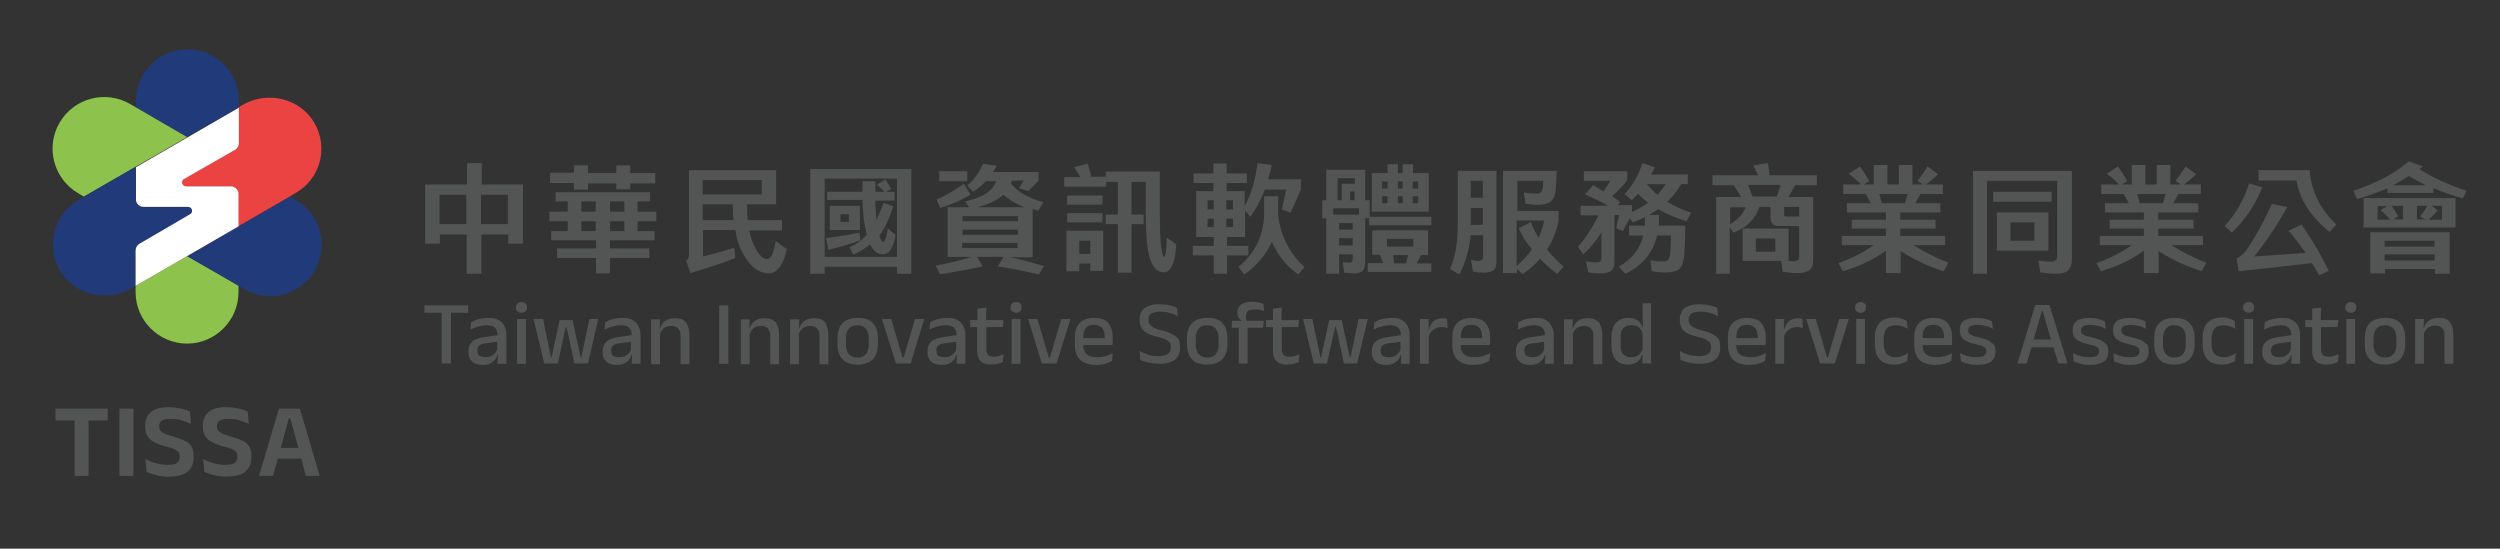 <?xml version="1.0" encoding="utf-8"?>
<!-- Generator: Adobe Illustrator 29.5.0, SVG Export Plug-In . SVG Version: 9.03 Build 0)  -->
<svg version="1.1" id="圖層_1" xmlns="http://www.w3.org/2000/svg" xmlns:xlink="http://www.w3.org/1999/xlink" x="0px" y="0px"
	 viewBox="0 0 680.3 149.3" style="enable-background:new 0 0 680.3 149.3;" xml:space="preserve">
<rect x="0" y="0" width="680.3" height="149.3" fill="#333333" stroke="none"/>
<style type="text/css">
	.製作陰影{fill:none;}
	.圓角_x0020_2_x0020_點{fill:#FFFFFF;stroke:#000000;stroke-miterlimit:10;}
	.即時反射_x0020_X{fill:none;}
	.柔化斜角{fill:url(#SVGID_1_);}
	.黃昏{fill:#FFFFFF;}
	.葉子_GS{fill:#FFDB00;}
	.高捲式髮型_GS{fill-rule:evenodd;clip-rule:evenodd;fill:#52ABDF;}
	.st0{fill:#535554;}
	.st1{fill:#8DC34C;}
	.st2{fill:#203A7A;}
	.st3{fill:#EB4342;}
	.st4{fill:#FFFFFF;}
</style>
<linearGradient id="SVGID_1_" gradientUnits="userSpaceOnUse" x1="-79.252" y1="-229.986" x2="-78.545" y2="-229.279">
	<stop  offset="0" style="stop-color:#E3E3E7"/>
	<stop  offset="0.174" style="stop-color:#DEDEE1"/>
	<stop  offset="0.352" style="stop-color:#D1CFD2"/>
	<stop  offset="0.532" style="stop-color:#BAB9BB"/>
	<stop  offset="0.714" style="stop-color:#9D9D9E"/>
	<stop  offset="0.895" style="stop-color:#7C7E7F"/>
	<stop  offset="1" style="stop-color:#676B6C"/>
</linearGradient>
<g>
	<g>
		<polygon class="st0" points="15.1,114.4 20.3,114.4 20.3,129.5 24.1,129.5 24.1,114.4 29.3,114.4 29.3,111.2 15.1,111.2 		"/>
		<rect x="32.5" y="111.2" class="st0" width="3.8" height="18.3"/>
		<path class="st0" d="M50.4,120c-0.8-0.4-1.9-0.8-3.2-1.2c-1-0.3-1.8-0.5-2.4-0.8c-0.6-0.3-0.9-0.6-1.2-0.9
			c-0.2-0.3-0.3-0.7-0.3-1.1v0c0-0.4,0.1-0.8,0.3-1.1c0.2-0.3,0.5-0.5,1-0.7s1.1-0.2,1.9-0.2c1.1,0,2.1,0.1,3,0.4
			c0.9,0.3,1.7,0.6,2.5,0.9l-0.3-3.3c-0.6-0.3-1.4-0.6-2.4-0.8s-2.1-0.4-3.4-0.4c-2.1,0-3.7,0.4-4.8,1.3s-1.6,2.1-1.6,3.7v0.2
			c0,1,0.2,1.9,0.6,2.6c0.4,0.7,1,1.3,1.9,1.7c0.8,0.5,1.9,0.9,3.2,1.2c0.9,0.2,1.7,0.5,2.2,0.7s0.9,0.5,1.2,0.8
			c0.2,0.3,0.3,0.7,0.3,1.2v0.2c0,0.7-0.3,1.3-0.8,1.6c-0.5,0.4-1.4,0.5-2.6,0.5c-1.2,0-2.2-0.2-3.3-0.5c-1-0.3-1.9-0.7-2.6-1.1
			l0.3,3.5c0.4,0.2,0.9,0.4,1.5,0.6s1.3,0.3,2,0.5c0.7,0.1,1.5,0.2,2.4,0.2c2.3,0,4.1-0.4,5.2-1.3c1.1-0.9,1.7-2.2,1.7-4v-0.3
			c0-1.1-0.2-2-0.6-2.6C51.8,121,51.2,120.4,50.4,120z"/>
		<path class="st0" d="M66.1,120c-0.8-0.4-1.9-0.8-3.2-1.2c-1-0.3-1.8-0.5-2.4-0.8c-0.6-0.3-0.9-0.6-1.2-0.9
			c-0.2-0.3-0.3-0.7-0.3-1.1v0c0-0.4,0.1-0.8,0.3-1.1c0.2-0.3,0.5-0.5,1-0.7s1.1-0.2,1.9-0.2c1.1,0,2.1,0.1,3,0.4
			c0.9,0.3,1.7,0.6,2.5,0.9l-0.3-3.3c-0.6-0.3-1.4-0.6-2.4-0.8s-2.1-0.4-3.4-0.4c-2.1,0-3.7,0.4-4.8,1.3s-1.6,2.1-1.6,3.7v0.2
			c0,1,0.2,1.9,0.6,2.6c0.4,0.7,1,1.3,1.9,1.7c0.8,0.5,1.9,0.9,3.2,1.2c0.9,0.2,1.7,0.5,2.2,0.7s0.9,0.5,1.2,0.8
			c0.2,0.3,0.3,0.7,0.3,1.2v0.2c0,0.7-0.3,1.3-0.8,1.6c-0.5,0.4-1.4,0.5-2.6,0.5c-1.2,0-2.2-0.2-3.3-0.5c-1-0.3-1.9-0.7-2.6-1.1
			l0.3,3.5c0.4,0.2,0.9,0.4,1.5,0.6s1.3,0.3,2,0.5c0.7,0.1,1.5,0.2,2.4,0.2c2.3,0,4.1-0.4,5.2-1.3c1.1-0.9,1.7-2.2,1.7-4v-0.3
			c0-1.1-0.2-2-0.6-2.6C67.6,121,67,120.4,66.1,120z"/>
		<path class="st0" d="M83.2,129.5H87l-5.4-18.3h-5.7l-5.4,18.3h3.8l1.3-4.7H82L83.2,129.5z M76.4,121.9l2.2-8.1H79l2.2,8.1H76.4z"
			/>
	</g>
	<g>
		<polygon class="st0" points="115.5,85.1 120.2,85.1 120.2,98.9 122.7,98.9 122.7,85.1 127.4,85.1 127.4,83.1 115.5,83.1 		"/>
		<path class="st0" d="M136.6,87.8c-0.4-0.4-0.9-0.7-1.5-1c-0.6-0.2-1.4-0.3-2.3-0.3c-0.7,0-1.3,0.1-1.9,0.2
			c-0.6,0.1-1.1,0.3-1.5,0.4c-0.4,0.2-0.8,0.4-1.2,0.6l-0.2,2c0.6-0.3,1.2-0.6,2-0.8s1.5-0.4,2.4-0.4c1.1,0,1.8,0.2,2.3,0.7
			c0.5,0.4,0.7,1.1,0.7,2l-3.4,0.5c-1.5,0.2-2.7,0.6-3.4,1.2c-0.7,0.6-1.1,1.4-1.1,2.6v0.4c0,1.1,0.3,1.9,1,2.5
			c0.6,0.6,1.6,0.9,2.8,0.9c0.9,0,1.6-0.1,2.1-0.4c0.6-0.3,1-0.6,1.3-1c0.3-0.4,0.5-0.9,0.7-1.4h0.1l-0.1,2.5h2.4v-7.7
			c0-0.7-0.1-1.4-0.3-1.9C137.3,88.7,137,88.2,136.6,87.8z M134.8,96c-0.3,0.4-0.7,0.6-1.1,0.9c-0.5,0.2-1,0.3-1.7,0.3
			c-0.7,0-1.2-0.2-1.6-0.4c-0.3-0.3-0.5-0.7-0.5-1.3v-0.2c0-0.6,0.2-1,0.5-1.3c0.4-0.3,1-0.5,1.8-0.6l3.1-0.4v2
			C135.2,95.3,135,95.7,134.8,96z"/>
		<path class="st0" d="M141.9,82.2c-0.5,0-0.8,0.1-1.1,0.4c-0.2,0.2-0.4,0.6-0.4,1v0.1c0,0.4,0.1,0.8,0.4,1s0.6,0.4,1.1,0.4
			c0.5,0,0.8-0.1,1.1-0.4s0.4-0.6,0.4-1v-0.1c0-0.4-0.1-0.8-0.4-1C142.7,82.3,142.4,82.2,141.9,82.2z"/>
		<rect x="140.7" y="86.8" class="st0" width="2.4" height="12.2"/>
		<polygon class="st0" points="158.2,97.2 158,97.2 155.8,87.1 152.3,87.1 150.1,97.2 149.9,97.2 147.8,86.8 145.2,86.8 148.1,98.9 
			151.8,98.9 153.6,90.5 154,88.9 154.1,88.9 154.5,90.5 156.3,98.9 160,98.9 162.8,86.8 160.4,86.8 		"/>
		<path class="st0" d="M173.1,87.8c-0.4-0.4-0.9-0.7-1.5-1c-0.6-0.2-1.4-0.3-2.3-0.3c-0.7,0-1.3,0.1-1.9,0.2
			c-0.6,0.1-1.1,0.3-1.5,0.4c-0.4,0.2-0.8,0.4-1.2,0.6l-0.2,2c0.6-0.3,1.2-0.6,2-0.8s1.5-0.4,2.4-0.4c1.1,0,1.8,0.2,2.3,0.7
			c0.5,0.4,0.7,1.1,0.7,2l-3.4,0.5c-1.5,0.2-2.7,0.6-3.4,1.2c-0.7,0.6-1.1,1.4-1.1,2.6v0.4c0,1.1,0.3,1.9,1,2.5
			c0.6,0.6,1.6,0.9,2.8,0.9c0.9,0,1.6-0.1,2.1-0.4c0.6-0.3,1-0.6,1.3-1c0.3-0.4,0.5-0.9,0.7-1.4h0.1l-0.1,2.5h2.4v-7.7
			c0-0.7-0.1-1.4-0.3-1.9C173.7,88.7,173.5,88.2,173.1,87.8z M171.2,96c-0.3,0.4-0.7,0.6-1.1,0.9c-0.5,0.2-1,0.3-1.7,0.3
			c-0.7,0-1.2-0.2-1.6-0.4c-0.3-0.3-0.5-0.7-0.5-1.3v-0.2c0-0.6,0.2-1,0.5-1.3c0.4-0.3,1-0.5,1.8-0.6l3.1-0.4v2
			C171.7,95.3,171.5,95.7,171.2,96z"/>
		<path class="st0" d="M185.9,87.1c-0.6-0.4-1.4-0.5-2.3-0.5c-0.8,0-1.5,0.1-2,0.4c-0.5,0.2-1,0.6-1.3,1c-0.3,0.4-0.6,0.9-0.7,1.4
			h-0.1l0.1-2.5h-2.4v12.2h2.4v-8.2c0.1-0.4,0.3-0.7,0.5-1c0.3-0.4,0.6-0.7,1.1-0.9c0.4-0.2,0.9-0.3,1.5-0.3c0.6,0,1.1,0.1,1.5,0.4
			s0.6,0.6,0.8,1s0.2,0.9,0.2,1.5v7.5h2.4v-7.8c0-1-0.1-1.8-0.4-2.5C186.9,87.9,186.4,87.4,185.9,87.1z"/>
		<rect x="195.7" y="83.1" class="st0" width="2.5" height="15.9"/>
		<path class="st0" d="M210.3,87.1c-0.6-0.4-1.4-0.5-2.3-0.5c-0.8,0-1.5,0.1-2,0.4c-0.5,0.2-1,0.6-1.3,1c-0.3,0.4-0.6,0.9-0.7,1.4
			h-0.1l0.1-2.5h-2.4v12.2h2.4v-8.2c0.1-0.4,0.3-0.7,0.5-1c0.3-0.4,0.6-0.7,1.1-0.9c0.4-0.2,0.9-0.3,1.5-0.3c0.6,0,1.1,0.1,1.5,0.4
			s0.6,0.6,0.8,1s0.2,0.9,0.2,1.5v7.5h2.4v-7.8c0-1-0.1-1.8-0.4-2.5C211.4,87.9,210.9,87.4,210.3,87.1z"/>
		<path class="st0" d="M223.8,87.1c-0.6-0.4-1.4-0.5-2.3-0.5c-0.8,0-1.5,0.1-2,0.4c-0.5,0.2-1,0.6-1.3,1c-0.3,0.4-0.6,0.9-0.7,1.4
			h-0.1l0.1-2.5H215v12.2h2.4v-8.2c0.1-0.4,0.3-0.7,0.5-1c0.3-0.4,0.6-0.7,1.1-0.9c0.4-0.2,0.9-0.3,1.5-0.3c0.6,0,1.1,0.1,1.5,0.4
			s0.6,0.6,0.8,1s0.2,0.9,0.2,1.5v7.5h2.4v-7.8c0-1-0.1-1.8-0.4-2.5C224.8,87.9,224.4,87.4,223.8,87.1z"/>
		<path class="st0" d="M233.4,86.5c-1.8,0-3.2,0.5-4.1,1.4s-1.4,2.3-1.4,4.1v1.7c0,1.8,0.5,3.2,1.4,4.1c0.9,1,2.3,1.4,4.1,1.4
			s3.1-0.5,4.1-1.4c0.9-1,1.4-2.3,1.4-4.1V92c0-1.8-0.5-3.2-1.4-4.1C236.6,86.9,235.2,86.5,233.4,86.5z M236.4,93.9
			c0,1.1-0.3,1.9-0.8,2.5c-0.5,0.6-1.3,0.9-2.3,0.9c-1,0-1.7-0.3-2.3-0.9c-0.5-0.6-0.8-1.4-0.8-2.5v-2c0-1.1,0.3-1.9,0.8-2.5
			c0.5-0.6,1.3-0.9,2.3-0.9c1,0,1.7,0.3,2.3,0.9c0.5,0.6,0.8,1.4,0.8,2.5V93.9z"/>
		<polygon class="st0" points="245.9,97.3 245.6,97.3 242.5,86.8 240,86.8 243.8,98.9 247.8,98.9 251.5,86.8 249,86.8 		"/>
		<path class="st0" d="M261.5,87.8c-0.4-0.4-0.9-0.7-1.5-1c-0.6-0.2-1.4-0.3-2.3-0.3c-0.7,0-1.3,0.1-1.9,0.2
			c-0.6,0.1-1.1,0.3-1.5,0.4c-0.4,0.2-0.8,0.4-1.2,0.6l-0.2,2c0.6-0.3,1.2-0.6,2-0.8s1.5-0.4,2.4-0.4c1.1,0,1.8,0.2,2.3,0.7
			c0.5,0.4,0.7,1.1,0.7,2l-3.4,0.5c-1.5,0.2-2.7,0.6-3.4,1.2c-0.7,0.6-1.1,1.4-1.1,2.6v0.4c0,1.1,0.3,1.9,1,2.5
			c0.6,0.6,1.6,0.9,2.8,0.9c0.9,0,1.6-0.1,2.1-0.4c0.6-0.3,1-0.6,1.3-1c0.3-0.4,0.5-0.9,0.7-1.4h0.1l-0.1,2.5h2.4v-7.7
			c0-0.7-0.1-1.4-0.3-1.9C262.2,88.7,261.9,88.2,261.5,87.8z M259.7,96c-0.3,0.4-0.7,0.6-1.1,0.9c-0.5,0.2-1,0.3-1.7,0.3
			c-0.7,0-1.2-0.2-1.6-0.4c-0.3-0.3-0.5-0.7-0.5-1.3v-0.2c0-0.6,0.2-1,0.5-1.3c0.4-0.3,1-0.5,1.8-0.6l3.1-0.4v2
			C260.1,95.3,260,95.7,259.7,96z"/>
		<path class="st0" d="M270.6,97.1c-0.8,0-1.4-0.2-1.7-0.5c-0.3-0.3-0.5-0.9-0.5-1.6v-6h4.5l0.2-1.9h-4.8l0.1-3.4l-2.4,0.3l0,3.1
			H264v1.9h1.9v6.3c0,0.9,0.1,1.6,0.4,2.2c0.3,0.6,0.7,1,1.3,1.3s1.4,0.4,2.3,0.4c0.6,0,1.1-0.1,1.6-0.2s1-0.3,1.4-0.5l0.2-2.1
			c-0.4,0.2-0.8,0.3-1.2,0.4S271.1,97.1,270.6,97.1z"/>
		<rect x="275.3" y="86.8" class="st0" width="2.4" height="12.2"/>
		<path class="st0" d="M276.5,82.2c-0.5,0-0.8,0.1-1.1,0.4c-0.2,0.2-0.4,0.6-0.4,1v0.1c0,0.4,0.1,0.8,0.4,1s0.6,0.4,1.1,0.4
			c0.5,0,0.8-0.1,1.1-0.4s0.4-0.6,0.4-1v-0.1c0-0.4-0.1-0.8-0.4-1C277.4,82.3,277,82.2,276.5,82.2z"/>
		<polygon class="st0" points="285.7,97.3 285.4,97.3 282.3,86.8 279.8,86.8 283.5,98.9 287.5,98.9 291.3,86.8 288.8,86.8 		"/>
		<path class="st0" d="M300.6,87.1c-0.8-0.4-1.8-0.6-2.9-0.6c-1.7,0-3,0.5-3.9,1.4s-1.3,2.3-1.3,4v2c0,1.7,0.5,3.1,1.4,4
			c1,0.9,2.4,1.4,4.4,1.4c0.9,0,1.7-0.1,2.4-0.3c0.7-0.2,1.4-0.5,1.9-0.8l0.2-2.1c-0.6,0.3-1.2,0.6-1.9,0.8
			c-0.7,0.2-1.4,0.3-2.2,0.3c-0.7,0-1.3-0.1-1.8-0.2c-0.5-0.1-0.9-0.4-1.2-0.6s-0.5-0.6-0.7-1s-0.2-0.8-0.2-1.2v-0.3h5.7h1.7h0.5
			c0-0.3,0.1-0.5,0.1-0.8c0-0.3,0-0.6,0-0.9v-0.5c0-1.1-0.2-2-0.6-2.8S301.4,87.5,300.6,87.1z M294.8,92v-0.4c0-1,0.2-1.8,0.7-2.4
			c0.5-0.6,1.2-0.8,2.2-0.8c0.7,0,1.2,0.1,1.6,0.4c0.4,0.2,0.8,0.6,1,1.1s0.3,1,0.3,1.7c0,0.1,0,0.3,0,0.4H294.8z"/>
		<path class="st0" d="M318.9,90.9c-0.7-0.4-1.6-0.7-2.8-1c-1-0.2-1.7-0.5-2.2-0.8c-0.5-0.3-0.9-0.5-1.1-0.9
			c-0.2-0.3-0.3-0.7-0.3-1.2V87c0-0.4,0.1-0.8,0.3-1.2c0.2-0.3,0.5-0.6,1-0.7c0.5-0.2,1.1-0.3,1.9-0.3c1,0,1.9,0.1,2.7,0.4
			c0.8,0.2,1.5,0.5,2.1,0.9l-0.2-2.3c-0.5-0.3-1.2-0.5-2-0.7c-0.8-0.2-1.8-0.3-2.9-0.3c-1.8,0-3.1,0.4-4,1.1
			c-0.9,0.7-1.3,1.8-1.3,3.1V87c0,0.9,0.2,1.6,0.5,2.2c0.3,0.6,0.9,1.1,1.6,1.5s1.7,0.7,2.9,1c0.9,0.2,1.6,0.4,2.1,0.7
			s0.9,0.5,1.1,0.8c0.2,0.3,0.3,0.7,0.3,1.2v0.2c0,0.8-0.3,1.4-0.8,1.7c-0.5,0.4-1.4,0.6-2.6,0.6c-1,0-2-0.1-2.8-0.4
			c-0.9-0.3-1.6-0.6-2.3-1l0.2,2.4c0.3,0.2,0.8,0.3,1.3,0.5c0.5,0.2,1.1,0.3,1.7,0.4c0.6,0.1,1.3,0.2,2.1,0.2c1.9,0,3.3-0.4,4.3-1.1
			c1-0.8,1.4-1.9,1.4-3.3v-0.2c0-0.9-0.2-1.7-0.5-2.3C320.1,91.7,319.6,91.2,318.9,90.9z"/>
		<path class="st0" d="M328.5,86.5c-1.8,0-3.2,0.5-4.1,1.4s-1.4,2.3-1.4,4.1v1.7c0,1.8,0.5,3.2,1.4,4.1c0.9,1,2.3,1.4,4.1,1.4
			s3.1-0.5,4.1-1.4c0.9-1,1.4-2.3,1.4-4.1V92c0-1.8-0.5-3.2-1.4-4.1C331.7,86.9,330.3,86.5,328.5,86.5z M331.6,93.9
			c0,1.1-0.3,1.9-0.8,2.5c-0.5,0.6-1.3,0.9-2.3,0.9c-1,0-1.7-0.3-2.3-0.9c-0.5-0.6-0.8-1.4-0.8-2.5v-2c0-1.1,0.3-1.9,0.8-2.5
			c0.5-0.6,1.3-0.9,2.3-0.9c1,0,1.7,0.3,2.3,0.9c0.5,0.6,0.8,1.4,0.8,2.5V93.9z"/>
		<path class="st0" d="M339.3,85c0.2-0.3,0.4-0.5,0.8-0.6c0.4-0.1,0.8-0.2,1.4-0.2c0.5,0,0.9,0,1.3,0.1c0.4,0.1,0.8,0.2,1.2,0.3
			l-0.2-1.9c-0.4-0.2-0.9-0.3-1.4-0.4s-1.1-0.2-1.7-0.2c-1.4,0-2.4,0.3-3,0.8c-0.6,0.5-1,1.2-1,2.1v0.1c0,0.5,0.1,0.9,0.3,1.3
			c0.2,0.4,0.5,0.6,0.8,0.8v0.1l-2.6,0v1.9h1.9v9.7h2.4v-9.7h4.2l0.2-1.9h-4.6c-0.1-0.2-0.1-0.3-0.2-0.5c-0.1-0.2-0.1-0.5-0.1-0.8
			V86C339.1,85.6,339.2,85.3,339.3,85z"/>
		<path class="st0" d="M351,97.1c-0.8,0-1.4-0.2-1.7-0.5c-0.3-0.3-0.5-0.9-0.5-1.6v-6h4.5l0.2-1.9h-4.8l0.1-3.4l-2.4,0.3l0,3.1h-1.9
			v1.9h1.9v6.3c0,0.9,0.1,1.6,0.4,2.2c0.3,0.6,0.7,1,1.3,1.3s1.4,0.4,2.3,0.4c0.6,0,1.1-0.1,1.6-0.2s1-0.3,1.4-0.5l0.2-2.1
			c-0.4,0.2-0.8,0.3-1.2,0.4S351.5,97.1,351,97.1z"/>
		<polygon class="st0" points="367.5,97.2 367.3,97.2 365.1,87.1 361.7,87.1 359.5,97.2 359.3,97.2 357.1,86.8 354.6,86.8 
			357.5,98.9 361.1,98.9 363,90.5 363.3,88.9 363.5,88.9 363.9,90.5 365.7,98.9 369.3,98.9 372.2,86.8 369.7,86.8 		"/>
		<path class="st0" d="M382.4,87.8c-0.4-0.4-0.9-0.7-1.5-1c-0.6-0.2-1.4-0.3-2.3-0.3c-0.7,0-1.3,0.1-1.9,0.2
			c-0.6,0.1-1.1,0.3-1.5,0.4c-0.4,0.2-0.8,0.4-1.2,0.6l-0.2,2c0.6-0.3,1.2-0.6,2-0.8s1.5-0.4,2.4-0.4c1.1,0,1.8,0.2,2.3,0.7
			c0.5,0.4,0.7,1.1,0.7,2l-3.4,0.5c-1.5,0.2-2.7,0.6-3.4,1.2c-0.7,0.6-1.1,1.4-1.1,2.6v0.4c0,1.1,0.3,1.9,1,2.5
			c0.6,0.6,1.6,0.9,2.8,0.9c0.9,0,1.6-0.1,2.1-0.4c0.6-0.3,1-0.6,1.3-1c0.3-0.4,0.5-0.9,0.7-1.4h0.1l-0.1,2.5h2.4v-7.7
			c0-0.7-0.1-1.4-0.3-1.9C383.1,88.7,382.8,88.2,382.4,87.8z M380.6,96c-0.3,0.4-0.7,0.6-1.1,0.9c-0.5,0.2-1,0.3-1.7,0.3
			c-0.7,0-1.2-0.2-1.6-0.4c-0.3-0.3-0.5-0.7-0.5-1.3v-0.2c0-0.6,0.2-1,0.5-1.3c0.4-0.3,1-0.5,1.8-0.6l3.1-0.4v2
			C381,95.3,380.9,95.7,380.6,96z"/>
		<path class="st0" d="M393.3,86.7c-0.2,0-0.4-0.1-0.7-0.1c-1,0-1.9,0.3-2.5,0.8c-0.6,0.6-1,1.3-1.3,2.3h-0.1l0.1-2.9h-2.4v12.2h2.4
			v-7.6c0.3-0.7,0.7-1.3,1.3-1.7c0.6-0.5,1.4-0.7,2.3-0.7c0.3,0,0.6,0,0.8,0.1c0.2,0,0.5,0.1,0.7,0.2l-0.1-2.4
			C393.7,86.7,393.5,86.7,393.3,86.7z"/>
		<path class="st0" d="M403.3,87.1c-0.8-0.4-1.8-0.6-2.9-0.6c-1.7,0-3,0.5-3.9,1.4s-1.3,2.3-1.3,4v2c0,1.7,0.5,3.1,1.4,4
			c1,0.9,2.4,1.4,4.4,1.4c0.9,0,1.7-0.1,2.4-0.3c0.7-0.2,1.4-0.5,1.9-0.8l0.2-2.1c-0.6,0.3-1.2,0.6-1.9,0.8
			c-0.7,0.2-1.4,0.3-2.2,0.3c-0.7,0-1.3-0.1-1.8-0.2c-0.5-0.1-0.9-0.4-1.2-0.6s-0.5-0.6-0.7-1s-0.2-0.8-0.2-1.2v-0.3h5.7h1.7h0.5
			c0-0.3,0.1-0.5,0.1-0.8c0-0.3,0-0.6,0-0.9v-0.5c0-1.1-0.2-2-0.6-2.8S404,87.5,403.3,87.1z M397.5,92v-0.4c0-1,0.2-1.8,0.7-2.4
			c0.5-0.6,1.2-0.8,2.2-0.8c0.7,0,1.2,0.1,1.6,0.4c0.4,0.2,0.8,0.6,1,1.1s0.3,1,0.3,1.7c0,0.1,0,0.3,0,0.4H397.5z"/>
		<path class="st0" d="M421.6,87.8c-0.4-0.4-0.9-0.7-1.5-1c-0.6-0.2-1.4-0.3-2.3-0.3c-0.7,0-1.3,0.1-1.9,0.2
			c-0.6,0.1-1.1,0.3-1.5,0.4c-0.4,0.2-0.8,0.4-1.2,0.6l-0.2,2c0.6-0.3,1.2-0.6,2-0.8s1.5-0.4,2.4-0.4c1.1,0,1.8,0.2,2.3,0.7
			c0.5,0.4,0.7,1.1,0.7,2l-3.4,0.5c-1.5,0.2-2.7,0.6-3.4,1.2c-0.7,0.6-1.1,1.4-1.1,2.6v0.4c0,1.1,0.3,1.9,1,2.5
			c0.6,0.6,1.6,0.9,2.8,0.9c0.9,0,1.6-0.1,2.1-0.4c0.6-0.3,1-0.6,1.3-1c0.3-0.4,0.5-0.9,0.7-1.4h0.1l-0.1,2.5h2.4v-7.7
			c0-0.7-0.1-1.4-0.3-1.9C422.2,88.7,421.9,88.2,421.6,87.8z M419.7,96c-0.3,0.4-0.7,0.6-1.1,0.9c-0.5,0.2-1,0.3-1.7,0.3
			c-0.7,0-1.2-0.2-1.6-0.4c-0.3-0.3-0.5-0.7-0.5-1.3v-0.2c0-0.6,0.2-1,0.5-1.3c0.4-0.3,1-0.5,1.8-0.6l3.1-0.4v2
			C420.1,95.3,420,95.7,419.7,96z"/>
		<path class="st0" d="M434.3,87.1c-0.6-0.4-1.4-0.5-2.3-0.5c-0.8,0-1.5,0.1-2,0.4c-0.5,0.2-1,0.6-1.3,1c-0.3,0.4-0.6,0.9-0.7,1.4
			h-0.1l0.1-2.5h-2.4v12.2h2.4v-8.2c0.1-0.4,0.3-0.7,0.5-1c0.3-0.4,0.6-0.7,1.1-0.9c0.4-0.2,0.9-0.3,1.5-0.3c0.6,0,1.1,0.1,1.5,0.4
			s0.6,0.6,0.8,1s0.2,0.9,0.2,1.5v7.5h2.4v-7.8c0-1-0.1-1.8-0.4-2.5C435.4,87.9,434.9,87.4,434.3,87.1z"/>
		<path class="st0" d="M447,86.4l0.1,2.9h-0.1c-0.1-0.6-0.4-1.1-0.7-1.5c-0.3-0.4-0.8-0.7-1.3-1c-0.5-0.2-1.1-0.3-1.9-0.3
			c-1.5,0-2.6,0.5-3.4,1.4c-0.8,0.9-1.2,2.3-1.2,4v1.9c0,1.8,0.4,3.1,1.1,4c0.8,0.9,1.9,1.4,3.3,1.4c0.8,0,1.5-0.1,2-0.4
			c0.5-0.2,1-0.6,1.3-1c0.3-0.4,0.5-0.9,0.7-1.4h0.1l-0.1,2.5h2.4V82.5H447V86.4z M446.5,96c-0.3,0.4-0.7,0.7-1.1,0.9
			c-0.4,0.2-0.9,0.3-1.5,0.3c-0.9,0-1.7-0.3-2.2-0.8S441,95.1,441,94v-2.3c0-1.1,0.2-1.9,0.7-2.4c0.5-0.5,1.2-0.8,2.2-0.8
			c0.6,0,1.2,0.1,1.6,0.3c0.5,0.2,0.8,0.6,1.1,1s0.4,1,0.4,1.7v3.3C446.9,95.3,446.7,95.6,446.5,96z"/>
		<path class="st0" d="M465.9,90.9c-0.7-0.4-1.6-0.7-2.8-1c-1-0.2-1.7-0.5-2.2-0.8c-0.5-0.3-0.9-0.5-1.1-0.9
			c-0.2-0.3-0.3-0.7-0.3-1.2V87c0-0.4,0.1-0.8,0.3-1.2c0.2-0.3,0.5-0.6,1-0.7c0.5-0.2,1.1-0.3,1.9-0.3c1,0,1.9,0.1,2.7,0.4
			c0.8,0.2,1.5,0.5,2.1,0.9l-0.2-2.3c-0.5-0.3-1.2-0.5-2-0.7c-0.8-0.2-1.8-0.3-2.9-0.3c-1.8,0-3.1,0.4-4,1.1
			c-0.9,0.7-1.3,1.8-1.3,3.1V87c0,0.9,0.2,1.6,0.5,2.2c0.3,0.6,0.9,1.1,1.6,1.5s1.7,0.7,2.9,1c0.9,0.2,1.6,0.4,2.1,0.7
			s0.9,0.5,1.1,0.8c0.2,0.3,0.3,0.7,0.3,1.2v0.2c0,0.8-0.3,1.4-0.8,1.7c-0.5,0.4-1.4,0.6-2.6,0.6c-1,0-2-0.1-2.8-0.4
			c-0.9-0.3-1.6-0.6-2.3-1l0.2,2.4c0.3,0.2,0.8,0.3,1.3,0.5c0.5,0.2,1.1,0.3,1.7,0.4c0.6,0.1,1.3,0.2,2.1,0.2c1.9,0,3.3-0.4,4.3-1.1
			c1-0.8,1.4-1.9,1.4-3.3v-0.2c0-0.9-0.2-1.7-0.5-2.3C467.1,91.7,466.6,91.2,465.9,90.9z"/>
		<path class="st0" d="M478.3,87.1c-0.8-0.4-1.8-0.6-2.9-0.6c-1.7,0-3,0.5-3.9,1.4s-1.3,2.3-1.3,4v2c0,1.7,0.5,3.1,1.4,4
			c1,0.9,2.4,1.4,4.4,1.4c0.9,0,1.7-0.1,2.4-0.3c0.7-0.2,1.4-0.5,1.9-0.8l0.2-2.1c-0.6,0.3-1.2,0.6-1.9,0.8
			c-0.7,0.2-1.4,0.3-2.2,0.3c-0.7,0-1.3-0.1-1.8-0.2c-0.5-0.1-0.9-0.4-1.2-0.6s-0.5-0.6-0.7-1s-0.2-0.8-0.2-1.2v-0.3h5.7h1.7h0.5
			c0-0.3,0.1-0.5,0.1-0.8c0-0.3,0-0.6,0-0.9v-0.5c0-1.1-0.2-2-0.6-2.8S479.1,87.5,478.3,87.1z M472.5,92v-0.4c0-1,0.2-1.8,0.7-2.4
			c0.5-0.6,1.2-0.8,2.2-0.8c0.7,0,1.2,0.1,1.6,0.4c0.4,0.2,0.8,0.6,1,1.1s0.3,1,0.3,1.7c0,0.1,0,0.3,0,0.4H472.5z"/>
		<path class="st0" d="M490,86.7c-0.2,0-0.4-0.1-0.7-0.1c-1,0-1.9,0.3-2.5,0.8c-0.6,0.6-1,1.3-1.3,2.3h-0.1l0.1-2.9h-2.4v12.2h2.4
			v-7.6c0.3-0.7,0.7-1.3,1.3-1.7c0.6-0.5,1.4-0.7,2.3-0.7c0.3,0,0.6,0,0.8,0.1c0.2,0,0.5,0.1,0.7,0.2l-0.1-2.4
			C490.4,86.7,490.2,86.7,490,86.7z"/>
		<polygon class="st0" points="497.4,97.3 497.2,97.3 494.1,86.8 491.5,86.8 495.3,98.9 499.3,98.9 503.1,86.8 500.5,86.8 		"/>
		<path class="st0" d="M506.3,82.2c-0.5,0-0.8,0.1-1.1,0.4c-0.2,0.2-0.4,0.6-0.4,1v0.1c0,0.4,0.1,0.8,0.4,1s0.6,0.4,1.1,0.4
			c0.5,0,0.8-0.1,1.1-0.4s0.4-0.6,0.4-1v-0.1c0-0.4-0.1-0.8-0.4-1C507.1,82.3,506.8,82.2,506.3,82.2z"/>
		<rect x="505.1" y="86.8" class="st0" width="2.4" height="12.2"/>
		<path class="st0" d="M515.9,97.2c-1.1,0-1.9-0.3-2.5-0.9c-0.5-0.6-0.8-1.5-0.8-2.6V92c0-1.1,0.3-2,0.8-2.6
			c0.5-0.6,1.4-0.9,2.5-0.9c0.7,0,1.3,0.1,1.8,0.3c0.5,0.2,1,0.4,1.4,0.7l-0.2-2.1c-0.2-0.2-0.5-0.3-0.9-0.5
			c-0.3-0.1-0.7-0.3-1.1-0.4c-0.4-0.1-0.9-0.1-1.4-0.1c-1.8,0-3.1,0.5-4,1.4c-0.9,1-1.3,2.3-1.3,4.1v1.8c0,1.7,0.4,3.1,1.3,4.1
			c0.9,1,2.2,1.4,4,1.4c0.8,0,1.4-0.1,2-0.3c0.6-0.2,1.1-0.4,1.5-0.7l0.2-2.1c-0.4,0.3-0.9,0.5-1.5,0.7
			C517.2,97.1,516.6,97.2,515.9,97.2z"/>
		<path class="st0" d="M529,87.1c-0.8-0.4-1.8-0.6-2.9-0.6c-1.7,0-3,0.5-3.9,1.4s-1.3,2.3-1.3,4v2c0,1.7,0.5,3.1,1.4,4
			c1,0.9,2.4,1.4,4.4,1.4c0.9,0,1.7-0.1,2.4-0.3c0.7-0.2,1.4-0.5,1.9-0.8l0.2-2.1c-0.6,0.3-1.2,0.6-1.9,0.8
			c-0.7,0.2-1.4,0.3-2.2,0.3c-0.7,0-1.3-0.1-1.8-0.2c-0.5-0.1-0.9-0.4-1.2-0.6s-0.5-0.6-0.7-1s-0.2-0.8-0.2-1.2v-0.3h5.7h1.7h0.5
			c0-0.3,0.1-0.5,0.1-0.8c0-0.3,0-0.6,0-0.9v-0.5c0-1.1-0.2-2-0.6-2.8S529.8,87.5,529,87.1z M523.2,92v-0.4c0-1,0.2-1.8,0.7-2.4
			c0.5-0.6,1.2-0.8,2.2-0.8c0.7,0,1.2,0.1,1.6,0.4c0.4,0.2,0.8,0.6,1,1.1s0.3,1,0.3,1.7c0,0.1,0,0.3,0,0.4H523.2z"/>
		<path class="st0" d="M541,92.6c-0.6-0.3-1.4-0.5-2.5-0.8c-0.8-0.2-1.4-0.3-1.8-0.5c-0.4-0.2-0.7-0.4-0.9-0.6
			c-0.2-0.2-0.2-0.5-0.2-0.8v-0.1c0-0.3,0.1-0.5,0.2-0.7c0.2-0.2,0.4-0.4,0.8-0.5c0.4-0.1,0.8-0.2,1.4-0.2c0.9,0,1.6,0.1,2.4,0.3
			s1.3,0.5,1.9,0.8l-0.2-2c-0.5-0.3-1.1-0.5-1.8-0.7s-1.6-0.3-2.5-0.3c-1.5,0-2.7,0.3-3.4,0.8s-1.1,1.4-1.1,2.5v0.1
			c0,0.6,0.1,1.2,0.4,1.7s0.7,0.8,1.3,1.2c0.6,0.3,1.4,0.6,2.4,0.8c0.8,0.2,1.4,0.4,1.9,0.5c0.4,0.2,0.8,0.4,0.9,0.6
			c0.2,0.2,0.3,0.5,0.3,0.8v0.1c0,0.5-0.2,0.9-0.6,1.2c-0.4,0.3-1.1,0.4-2,0.4c-0.9,0-1.8-0.1-2.5-0.3c-0.7-0.2-1.4-0.5-2-0.8
			l0.2,2.2c0.5,0.2,1.1,0.5,1.9,0.7c0.7,0.2,1.6,0.3,2.6,0.3c1.6,0,2.8-0.3,3.7-0.9c0.8-0.6,1.2-1.5,1.2-2.7v-0.2
			c0-0.7-0.1-1.3-0.4-1.7C542,93.3,541.6,92.9,541,92.6z"/>
		<path class="st0" d="M553.8,83.1L549,98.9h2.5l1.3-4.4h6l1.3,4.4h2.5l-4.9-15.9H553.8z M553.4,92.4l2.2-7.7h0.3l2.2,7.7H553.4z"/>
		<path class="st0" d="M571.7,92.6c-0.6-0.3-1.4-0.5-2.5-0.8c-0.8-0.2-1.4-0.3-1.8-0.5c-0.4-0.2-0.7-0.4-0.9-0.6
			c-0.2-0.2-0.2-0.5-0.2-0.8v-0.1c0-0.3,0.1-0.5,0.2-0.7c0.2-0.2,0.4-0.4,0.8-0.5c0.4-0.1,0.8-0.2,1.4-0.2c0.9,0,1.6,0.1,2.4,0.3
			s1.3,0.5,1.9,0.8l-0.2-2c-0.5-0.3-1.1-0.5-1.8-0.7s-1.6-0.3-2.5-0.3c-1.5,0-2.7,0.3-3.4,0.8s-1.1,1.4-1.1,2.5v0.1
			c0,0.6,0.1,1.2,0.4,1.7s0.7,0.8,1.3,1.2c0.6,0.3,1.4,0.6,2.4,0.8c0.8,0.2,1.4,0.4,1.9,0.5c0.4,0.2,0.8,0.4,0.9,0.6
			c0.2,0.2,0.3,0.5,0.3,0.8v0.1c0,0.5-0.2,0.9-0.6,1.2c-0.4,0.3-1.1,0.4-2,0.4c-0.9,0-1.8-0.1-2.5-0.3c-0.7-0.2-1.4-0.5-2-0.8
			l0.2,2.2c0.5,0.2,1.1,0.5,1.9,0.7c0.7,0.2,1.6,0.3,2.6,0.3c1.6,0,2.8-0.3,3.7-0.9c0.8-0.6,1.2-1.5,1.2-2.7v-0.2
			c0-0.7-0.1-1.3-0.4-1.7C572.8,93.3,572.3,92.9,571.7,92.6z"/>
		<path class="st0" d="M582.7,92.6c-0.6-0.3-1.4-0.5-2.5-0.8c-0.8-0.2-1.4-0.3-1.8-0.5c-0.4-0.2-0.7-0.4-0.9-0.6
			c-0.2-0.2-0.2-0.5-0.2-0.8v-0.1c0-0.3,0.1-0.5,0.2-0.7c0.2-0.2,0.4-0.4,0.8-0.5c0.4-0.1,0.8-0.2,1.4-0.2c0.9,0,1.6,0.1,2.4,0.3
			s1.3,0.5,1.9,0.8l-0.2-2c-0.5-0.3-1.1-0.5-1.8-0.7s-1.6-0.3-2.5-0.3c-1.5,0-2.7,0.3-3.4,0.8s-1.1,1.4-1.1,2.5v0.1
			c0,0.6,0.1,1.2,0.4,1.7s0.7,0.8,1.3,1.2c0.6,0.3,1.4,0.6,2.4,0.8c0.8,0.2,1.4,0.4,1.9,0.5c0.4,0.2,0.8,0.4,0.9,0.6
			c0.2,0.2,0.3,0.5,0.3,0.8v0.1c0,0.5-0.2,0.9-0.6,1.2c-0.4,0.3-1.1,0.4-2,0.4c-0.9,0-1.8-0.1-2.5-0.3c-0.7-0.2-1.4-0.5-2-0.8
			l0.2,2.2c0.5,0.2,1.1,0.5,1.9,0.7c0.7,0.2,1.6,0.3,2.6,0.3c1.6,0,2.8-0.3,3.7-0.9c0.8-0.6,1.2-1.5,1.2-2.7v-0.2
			c0-0.7-0.1-1.3-0.4-1.7C583.8,93.3,583.3,92.9,582.7,92.6z"/>
		<path class="st0" d="M591.7,86.5c-1.8,0-3.2,0.5-4.1,1.4s-1.4,2.3-1.4,4.1v1.7c0,1.8,0.5,3.2,1.4,4.1c0.9,1,2.3,1.4,4.1,1.4
			s3.1-0.5,4.1-1.4c0.9-1,1.4-2.3,1.4-4.1V92c0-1.8-0.5-3.2-1.4-4.1C594.9,86.9,593.5,86.5,591.7,86.5z M594.8,93.9
			c0,1.1-0.3,1.9-0.8,2.5c-0.5,0.6-1.3,0.9-2.3,0.9c-1,0-1.7-0.3-2.3-0.9c-0.5-0.6-0.8-1.4-0.8-2.5v-2c0-1.1,0.3-1.9,0.8-2.5
			c0.5-0.6,1.3-0.9,2.3-0.9c1,0,1.7,0.3,2.3,0.9c0.5,0.6,0.8,1.4,0.8,2.5V93.9z"/>
		<path class="st0" d="M605.1,97.2c-1.1,0-1.9-0.3-2.5-0.9c-0.5-0.6-0.8-1.5-0.8-2.6V92c0-1.1,0.3-2,0.8-2.6
			c0.5-0.6,1.4-0.9,2.5-0.9c0.7,0,1.3,0.1,1.8,0.3c0.5,0.2,1,0.4,1.4,0.7l-0.2-2.1c-0.2-0.2-0.5-0.3-0.9-0.5
			c-0.3-0.1-0.7-0.3-1.1-0.4c-0.4-0.1-0.9-0.1-1.4-0.1c-1.8,0-3.1,0.5-4,1.4s-1.3,2.3-1.3,4.1v1.8c0,1.7,0.4,3.1,1.3,4.1
			c0.9,1,2.2,1.4,4,1.4c0.8,0,1.4-0.1,2-0.3c0.6-0.2,1.1-0.4,1.5-0.7l0.2-2.1c-0.4,0.3-0.9,0.5-1.5,0.7
			C606.4,97.1,605.8,97.2,605.1,97.2z"/>
		<rect x="610.7" y="86.8" class="st0" width="2.4" height="12.2"/>
		<path class="st0" d="M611.9,82.2c-0.5,0-0.8,0.1-1.1,0.4c-0.2,0.2-0.4,0.6-0.4,1v0.1c0,0.4,0.1,0.8,0.4,1s0.6,0.4,1.1,0.4
			c0.5,0,0.8-0.1,1.1-0.4s0.4-0.6,0.4-1v-0.1c0-0.4-0.1-0.8-0.4-1C612.8,82.3,612.4,82.2,611.9,82.2z"/>
		<path class="st0" d="M624.7,87.8c-0.4-0.4-0.9-0.7-1.5-1c-0.6-0.2-1.4-0.3-2.3-0.3c-0.7,0-1.3,0.1-1.9,0.2
			c-0.6,0.1-1.1,0.3-1.5,0.4c-0.4,0.2-0.8,0.4-1.2,0.6l-0.2,2c0.6-0.3,1.2-0.6,2-0.8s1.5-0.4,2.4-0.4c1.1,0,1.8,0.2,2.3,0.7
			c0.5,0.4,0.7,1.1,0.7,2l-3.4,0.5c-1.5,0.2-2.7,0.6-3.4,1.2c-0.7,0.6-1.1,1.4-1.1,2.6v0.4c0,1.1,0.3,1.9,1,2.5
			c0.6,0.6,1.6,0.9,2.8,0.9c0.9,0,1.6-0.1,2.1-0.4c0.6-0.3,1-0.6,1.3-1c0.3-0.4,0.5-0.9,0.7-1.4h0.1l-0.1,2.5h2.4v-7.7
			c0-0.7-0.1-1.4-0.3-1.9C625.4,88.7,625.1,88.2,624.7,87.8z M622.9,96c-0.3,0.4-0.7,0.6-1.1,0.9c-0.5,0.2-1,0.3-1.7,0.3
			c-0.7,0-1.2-0.2-1.6-0.4c-0.3-0.3-0.5-0.7-0.5-1.3v-0.2c0-0.6,0.2-1,0.5-1.3c0.4-0.3,1-0.5,1.8-0.6l3.1-0.4v2
			C623.3,95.3,623.1,95.7,622.9,96z"/>
		<path class="st0" d="M633.8,97.1c-0.8,0-1.4-0.2-1.7-0.5c-0.3-0.3-0.5-0.9-0.5-1.6v-6h4.5l0.2-1.9h-4.8l0.1-3.4l-2.4,0.3l0,3.1
			h-1.9v1.9h1.9v6.3c0,0.9,0.1,1.6,0.4,2.2c0.3,0.6,0.7,1,1.3,1.3s1.4,0.4,2.3,0.4c0.6,0,1.1-0.1,1.6-0.2s1-0.3,1.4-0.5l0.2-2.1
			c-0.4,0.2-0.8,0.3-1.2,0.4S634.2,97.1,633.8,97.1z"/>
		<path class="st0" d="M639.7,82.2c-0.5,0-0.8,0.1-1.1,0.4c-0.2,0.2-0.4,0.6-0.4,1v0.1c0,0.4,0.1,0.8,0.4,1s0.6,0.4,1.1,0.4
			c0.5,0,0.8-0.1,1.1-0.4s0.4-0.6,0.4-1v-0.1c0-0.4-0.1-0.8-0.4-1C640.5,82.3,640.2,82.2,639.7,82.2z"/>
		<rect x="638.5" y="86.8" class="st0" width="2.4" height="12.2"/>
		<path class="st0" d="M649,86.5c-1.8,0-3.2,0.5-4.1,1.4s-1.4,2.3-1.4,4.1v1.7c0,1.8,0.5,3.2,1.4,4.1c0.9,1,2.3,1.4,4.1,1.4
			s3.1-0.5,4.1-1.4c0.9-1,1.4-2.3,1.4-4.1V92c0-1.8-0.5-3.2-1.4-4.1C652.2,86.9,650.8,86.5,649,86.5z M652.1,93.9
			c0,1.1-0.3,1.9-0.8,2.5c-0.5,0.6-1.3,0.9-2.3,0.9c-1,0-1.7-0.3-2.3-0.9c-0.5-0.6-0.8-1.4-0.8-2.5v-2c0-1.1,0.3-1.9,0.8-2.5
			c0.5-0.6,1.3-0.9,2.3-0.9c1,0,1.7,0.3,2.3,0.9c0.5,0.6,0.8,1.4,0.8,2.5V93.9z"/>
		<path class="st0" d="M667.2,88.6c-0.3-0.7-0.7-1.2-1.3-1.6c-0.6-0.4-1.4-0.5-2.3-0.5c-0.8,0-1.5,0.1-2,0.4c-0.5,0.2-1,0.6-1.3,1
			c-0.3,0.4-0.6,0.9-0.7,1.4h-0.1l0.1-2.5h-2.4v12.2h2.4v-8.2c0.1-0.4,0.3-0.7,0.5-1c0.3-0.4,0.6-0.7,1.1-0.9
			c0.4-0.2,0.9-0.3,1.5-0.3c0.6,0,1.1,0.1,1.5,0.4s0.6,0.6,0.8,1s0.2,0.9,0.2,1.5v7.5h2.4v-7.8C667.6,90.2,667.5,89.3,667.2,88.6z"
			/>
	</g>
	<g>
		<path class="st0" d="M142.3,50.2v16.1h-4v-2.5h-7.3v10.7h-4V63.8h-7.3v2.5h-4V50.2h11.4v-5.8h4v5.8H142.3z M119.6,53v8h7.3v-8
			H119.6z M130.9,53v8h7.3v-8H130.9z"/>
		<path class="st0" d="M151.2,52.3h25.7v2.5h-3.4v2.8h5.1v2.6h-5.1v2.7h4.6v2.5H166v2.2h10.7v2.6H166v4.2h-3.8v-4.2h-10.6v-2.6h10.6
			v-2.2H150v-2.5h4.5v-2.7h-5v-2.6h5v-2.8h-3.3V52.3z M160,51.6h-3.8v-1.8h-6.5v-2.8h6.5V45h3.8v2.1h7.7V45h3.8v2.1h6.8v2.8h-6.8
			v1.6h-3.8v-1.6H160V51.6z M162.1,54.8h-3.9v2.8h3.9V54.8z M162.1,60.2h-3.9v2.7h3.9V60.2z M166,57.6h3.9v-2.8H166V57.6z M166,62.9
			h3.9v-2.7H166V62.9z"/>
		<path class="st0" d="M187.3,46.3h23.9v9.3h-7.9c0,1.5,0,3,0.2,4.3h9.3v2.8h-8.9c0.3,1.5,0.7,2.8,1.2,3.9c1.2,2.6,2.4,3.9,3.7,3.9
			c0.5,0,1-0.4,1.4-1.4c0.4-0.9,0.6-2.1,0.9-3.5l3,2.2c-0.4,2-1.1,3.7-1.9,4.8c-0.9,1.2-1.8,1.8-2.9,1.8c-2.7,0-5-1.7-6.9-5
			c-1.1-1.9-1.9-4.1-2.3-6.8h-8.8v7.2c2.9-0.7,5.7-1.5,8.5-2.4l0.3,2.8c-2.5,1.1-6.6,2.4-12.2,4.1l-1.2-3.4c0.5-0.3,0.7-0.8,0.8-1.5
			V46.3z M207.3,49h-16.1v3.9h16.1V49z M191.2,59.9h8.4c-0.2-1.4-0.2-2.8-0.2-4.3h-8.2V59.9z"/>
		<path class="st0" d="M248,46v28.5h-3.9v-1.9h-19.7v1.9h-3.9V46H248z M224.4,48.6v21.3h19.7V48.6H224.4z M224.8,64.8
			c3.3-0.4,6.3-0.9,9.1-1.5l0.2,2.1c-2.6,1-5.5,1.8-8.7,2.6L224.8,64.8z M225.1,54.6v-2.4h9.6v-2.9h3.5v2.1c0,0.3,0,0.5,0,0.8h2.5
			c-0.6-0.7-1.3-1.3-2.1-1.9l2.3-1.5c0.6,0.9,1.2,1.8,1.6,2.6l-1.3,0.8h2.2v2.4h-5.2c0,2.1,0.2,3.8,0.3,5.4c0.6-1.4,1.3-3,1.9-4.8
			l2.7,0.9c-1.1,3.3-2.3,6-3.8,8l0,0c0.3,1.2,0.7,1.7,1,1.7c0.3,0,0.5-0.3,0.7-0.8c0.2-0.5,0.4-1.4,0.6-2.8l2.1,1.7
			c-0.2,1.5-0.6,2.8-1.2,3.8c-0.5,1-1.3,1.5-2.3,1.5c-1.4,0-2.5-0.9-3.4-2.7c-1.3,1-2.8,2-4.6,2.8l-1-2c1.9-0.9,3.5-2.1,4.7-3.4
			c-0.7-2.5-1.1-5.6-1.2-9.5H225.1z M234,56v6.6h-8.2V56H234z M231,58.3h-2.3v2.1h2.3V58.3z"/>
		<path class="st0" d="M282.6,46.8v2.4l-2.8,2.8l-2.5-0.8l1.3-2.1h-3.2l-0.3,0.8c1.8,2.3,4.7,4,8.8,5.1l-1.3,2.3l-1.6-0.4V70h-6.1
			c2.8,0.6,5.8,1.4,9.2,2.4l-1.4,2.3c-3.8-0.9-7.5-1.7-11.2-2.2l1.6-2.6h-7.2l1.5,2.6c-4.1,0.9-8,1.6-11.6,2.1l-1.2-2.3
			c3.6-0.7,7-1.5,9.9-2.4h-6.6V56.4h5.8l-1-1.6c2.6-0.6,4.6-1.4,6-2.4c1.1-0.8,1.9-1.8,2.4-3.1h-2.8c-1.1,1.1-2.2,2.1-3.5,2.9
			l-1.6-1.7c1.7-1.4,3.1-3.3,4.3-5.9l3.7,0.5c-0.3,0.6-0.6,1.2-1,1.7H282.6z M254.9,54.3c2.2-0.9,4.7-2.4,7.4-4.3l1.8,3
			c-3,1.7-5.8,2.9-8.3,3.6L254.9,54.3z M255.6,46.6h7.6v2.7h-7.6V46.6z M261.9,60.2h15.1v-1.4h-15.1V60.2z M261.9,63.9h15.1v-1.4
			h-15.1V63.9z M276.9,66.1h-15.1v1.4h15.1V66.1z M278.8,56.4c-2.3-0.9-4.3-2.1-5.8-3.4c-0.6,0.5-1.2,1-1.9,1.4
			c-1.6,0.9-3.3,1.5-5,2H278.8z"/>
		<path class="st0" d="M311.8,55.3v-5.8h-3.9v8.9h3.3V61h-3.3v13.2h-3.7V61h-3.3v-2.6h3.3v-8.9H301v1.3h-11.4v-2.6h4.4
			c-0.5-0.9-1.1-1.8-1.7-2.7l3.7-1c0.4,1.3,0.7,2.5,1,3.6h3.9v-1.4h14.7v8.5c0,6.3,0.1,10.4,0.4,12.1c0.2,1.7,0.5,2.6,0.8,2.6
			c0.2,0,0.4-0.5,0.5-1.5c0.1-1,0.2-2.2,0.2-3.7l2.6,1.8c-0.2,2.5-0.5,4.5-1.1,5.7s-1.3,1.9-2.3,1.9c-1.8,0-3-1.3-3.8-3.8
			C312.1,67.9,311.7,62.8,311.8,55.3z M300.2,62.9v10.8h-3.5v-2h-3v2.1h-3.5v-11H300.2z M290.4,53.2h9.6v2.5h-9.6V53.2z M290.4,58
			h9.6v2.5h-9.6V58z M293.7,65.5v3.6h3v-3.6H293.7z"/>
		<path class="st0" d="M338.7,56.1c1.7-3,2.9-6.9,3.5-11.7l3.9,0.5c-0.3,1.3-0.7,2.7-1,3.9h8.9v2.8l-2.8,6.3l-2.4-0.9l1.2-5.4h-5.8
			c-1.2,3-2.5,5.5-4,7.4l-1.4-1.7v7.2h-4.9v2.4h5.8v2.6h-5.8v5h-3.6v-5h-5.7v-2.6h5.7v-2.4h-4.8V52h4.7v-2.2h-5.4v-2.6h5.4v-2.7h3.6
			v2.7h5.5v2.6h-5.5V52h4.9V56.1z M330.3,57v-2.5h-1.7V57H330.3z M330.3,61.8v-2.3h-1.7v2.3H330.3z M333.7,54.5V57h1.8v-2.5H333.7z
			 M333.7,59.5v2.3h1.8v-2.3H333.7z M337,72.6c4.7-3.8,7-8.8,7-14.9v-4.3h3.8v4.3c0,0.3,0,0.5,0,0.8c0,0,0,0.1,0,0.2
			c0.8,5.7,3.2,10.4,7.2,14l-1.7,2c-3.2-2.2-5.5-5.1-7.2-8.9c-1.5,3.4-4,6.4-7.5,8.9L337,72.6z"/>
		<path class="st0" d="M360.9,74.4v-15h-1.1v-4.9h1.1v-8.3h10.6v8.3h1.2v4.5h16.8v2.3h-16.9v-1.9h-1.1v11.8c0,1.2-0.3,2-0.7,2.5
			c-0.5,0.5-1.4,0.7-2.7,0.7c-0.7,0-1.5-0.1-2.3-0.2l-0.4-2.9c0.7,0.1,1.3,0.2,1.9,0.2c0.3,0,0.4-0.1,0.6-0.3
			c0.1-0.2,0.2-0.4,0.2-0.7v-1.3h-3.7v5.3H360.9z M369.8,56.7h-7v1.7h7V56.7z M364,48.5v6h1.1V50h3.6v-1.5H364z M368.1,60.7h-3.7
			v1.8h3.7V60.7z M368.1,64.8h-3.7v2h3.7V64.8z M367.4,52.1v2.4h1.2v-2.4H367.4z M388.6,62.8v6.6h-1.9l-1.2,2.3h4V74h-17.3v-2.4h4.2
			l-0.9-2.3h-2.1v-6.6H388.6z M388.7,57.6h-15.4V47.1h4.3v-2.4h2.8v2.4h1.3v-2.4h2.8v2.4h4.3V57.6z M377.6,51.3v-1.9h-1.5v1.9H377.6
			z M377.6,55.3v-1.9h-1.5v1.9H377.6z M384.6,65h-7.2v2.1h7.2V65z M383.2,69.4h-4.1l0.3,2.3h3.2L383.2,69.4z M381.7,51.3v-1.9h-1.3
			v1.9H381.7z M381.7,55.3v-1.9h-1.3v1.9H381.7z M384.4,49.4v1.9h1.5v-1.9H384.4z M384.4,53.4v1.9h1.5v-1.9H384.4z"/>
		<path class="st0" d="M394.6,73.2c1.4-3.2,2.1-7.3,2.1-12.3V46.5h10.5v24.9c0,1.1-0.3,1.8-0.9,2.2c-0.6,0.4-1.5,0.6-2.7,0.6
			c-0.9,0-1.8-0.1-2.8-0.3l-0.5-3.2c0.7,0.2,1.4,0.3,1.9,0.3c0.5,0,0.9-0.1,1.1-0.3c0.2-0.2,0.3-0.5,0.3-0.9V64h-3.4
			c-0.4,3.9-1.4,7.5-3.1,10.7L394.6,73.2z M400.2,49.2v4.6h3.3v-4.6H400.2z M400.2,56.6v4.6h3.3v-4.6H400.2z M409,74.4V46.5h14.6
			c-0.1,3.1-0.2,5.1-0.4,6.1s-0.6,1.7-1.2,2.2c-0.6,0.5-1.5,0.8-2.7,0.9c-1.2,0.1-2.6,0-4.2-0.3l-0.4-3c1.2,0.2,2.4,0.3,3.5,0.3
			c0.6,0,1.1-0.3,1.3-0.6c0.2-0.4,0.4-0.9,0.4-1.6c0-0.3,0-0.8,0.1-1.3h-7.1v8.2h11.2v2.7c-0.6,2.9-1.6,5.5-3.1,7.8
			c1.3,1.6,2.8,3.2,4.5,4.7l-1.8,1.9c-1.7-1.2-3.2-2.6-4.6-4.1c-1.4,1.6-3,3-4.8,4.2l-1.5-1.5v1.2H409z M413.3,62.1l3.3-1.7
			c0.5,1.5,1.2,2.9,2.1,4.3c0.6-1.5,1.2-3,1.5-4.7h-7.5v12.4c1.6-1.4,3-2.9,4.2-4.6C415.4,66.2,414.2,64.2,413.3,62.1z"/>
		<path class="st0" d="M459.3,47.4v2.7h-1.8c-1.1,1.8-2.3,3.4-3.8,4.8c1.9,1.2,4.1,2.2,6.5,3l-1.3,2.3c-2.9-0.9-5.5-2-7.7-3.3
			c-0.8,0.5-1.6,1.1-2.5,1.6h2.7v1.9c0,0.4,0,0.7,0,1h7.2c0,2.1-0.1,4.4-0.2,6.7c-0.1,2.3-0.4,3.9-1.1,4.7c-0.6,0.8-1.7,1.2-3.2,1.3
			c-1.3,0.1-2.9,0-4.6-0.3l-0.4-3c1.3,0.3,2.6,0.4,3.8,0.3c0.6,0,1.1-0.3,1.3-0.8c0.2-0.5,0.4-1.4,0.4-2.7c0-0.9,0.1-2,0.1-3.5h-3.8
			c-1,4.6-3.9,8.1-8.6,10.4l-1.8-1.9c3.6-2.1,5.8-4.9,6.7-8.5h-3.9v-2.7h4.3c0-0.3,0-0.7,0-1v-1.3c-1.1,0.5-2.1,1-3.3,1.4l-0.8-1.1
			l-1.9,3.5l-1.8-0.8l0.8-3.6h-1.3v12.9c0,1.1-0.3,1.8-0.9,2.3c-0.6,0.5-1.7,0.7-3.1,0.7c-1.1,0-2.1-0.1-3.1-0.3l-0.6-3
			c1,0.2,1.9,0.3,2.7,0.3c0.6,0,1-0.1,1.2-0.3c0.2-0.2,0.3-0.5,0.3-0.9v-7c-1.6,2.5-3.3,4.6-5,6l-1.4-2.1c1.9-2,3.8-4.9,5.6-8.5
			h-4.9v-2.6h7.5c-1.7-1-3.8-2-6.3-3.1l2.2-2.5c1,0.5,1.9,1.1,2.8,1.7c0.7-0.9,1.3-1.9,1.9-2.9H431v-2.6h11.8V49
			c-0.6,1-2,2.4-4.1,4.4c0.7,0.5,1.5,1.1,2.2,1.6l-0.7,0.8h3.9v1.9c1.6-0.8,3.1-1.6,4.4-2.5c-1-0.8-1.9-1.6-2.7-2.5
			c-0.6,0.6-1.2,1.2-1.8,1.8l-1.9-1.7c2.3-2.5,3.9-5.3,4.8-8.4l3.4,1.1c-0.3,0.7-0.6,1.3-1,2H459.3z M448.1,50.1
			c0.9,1,1.8,2,2.9,2.9c0.9-0.9,1.6-1.9,2.3-2.9H448.1z"/>
		<path class="st0" d="M467,74.5V53.6h6.8l-2-3.2H466v-2.7h12.4c-0.4-0.9-0.8-1.8-1.3-2.7l4-0.6c0.2,1.1,0.3,2.2,0.4,3.3h12.9v2.7
			h-5.9l-1.8,3.2h6.7v17c0,1.4-0.3,2.3-1,2.9c-0.7,0.5-1.8,0.8-3.5,0.8c-1.2,0-2.4-0.1-3.8-0.4l-0.4-2.9h-10.5v-8.8h12.5v8.8h-0.2
			c0.4,0,0.8,0.1,1.2,0.1c0.7,0,1.2-0.1,1.5-0.3s0.4-0.5,0.4-0.9v-8.4h-5.6c-1.4,0-2.2-0.7-2.2-2.2v-3h-3c-0.6,1.7-1.5,3.1-2.6,4.2
			c-1.2,1.2-2.7,2.1-4.5,2.8l-1-1.4v12.6H467z M470.8,56.3v4.7c1.2-0.7,2.1-1.5,2.9-2.3c0.5-0.7,1-1.4,1.3-2.3H470.8z M484.6,50.3
			h-8.9l1.2,3.2h6.6L484.6,50.3z M483.1,64.9h-5.3v3.6h5.3V64.9z M489.6,56.3h-4.1v2.1c0,0.4,0.2,0.5,0.5,0.5h3.6V56.3z"/>
		<path class="st0" d="M517.2,64.2h12.1v2.5h-8.6c2.8,1.8,5.9,3.4,9.5,4.8l-1.3,2.3c-4.1-1.3-8-3.1-11.7-5.5v6h-4v-6.1
			c-3.4,2.5-7.3,4.3-11.7,5.6l-1.2-2.2c3.6-1.3,6.8-2.9,9.6-4.9h-8.7v-2.5h12v-2h-9.3v-2.4h9.3v-2h-10.6v-2.5h6.5l-1.4-2.5h-6.1
			v-2.6h4.8c-0.9-1-2.1-2-3.3-2.9l3-2c1,1.3,1.9,2.7,2.5,4l-1.4,0.9h2.7v-5.3h3.7v5.3h3.1v-5.3h3.7v5.3h2.8l-1.4-1
			c0.9-1.1,1.8-2.4,2.7-3.9l2.9,2.1c-1,1-2.1,1.9-3.3,2.8h4.6v2.6h-6.1l-1.4,2.5h6.8v2.5h-10.9v2h9.6v2.4h-9.6V64.2z M519.1,52.8
			h-7.7l0.7,2.5h6.3L519.1,52.8z"/>
		<path class="st0" d="M536.9,74.5v-28h26.9v24.1c0,1.4-0.4,2.4-1,3c-0.7,0.6-1.9,0.9-3.7,0.9c-1.2,0-2.5-0.2-3.9-0.4l-0.5-3.2
			c1.2,0.2,2.2,0.3,3.1,0.3c0.8,0,1.3-0.1,1.6-0.4c0.3-0.2,0.4-0.5,0.4-0.9V49.2h-19.1v25.3H536.9z M542.4,52.2h15.9v2.7h-15.9V52.2
			z M557.4,57.8v10.4h-14V57.8H557.4z M553.6,60.5h-6.5v5h6.5V60.5z"/>
		<path class="st0" d="M587.4,64.2h12.1v2.5h-8.6c2.8,1.8,5.9,3.4,9.5,4.8l-1.3,2.3c-4.1-1.3-8-3.1-11.7-5.5v6h-4v-6.1
			c-3.4,2.5-7.3,4.3-11.7,5.6l-1.2-2.2c3.6-1.3,6.8-2.9,9.6-4.9h-8.7v-2.5h12v-2h-9.3v-2.4h9.3v-2h-10.6v-2.5h6.5l-1.4-2.5h-6.1
			v-2.6h4.8c-0.9-1-2.1-2-3.3-2.9l3-2c1,1.3,1.9,2.7,2.5,4l-1.4,0.9h2.7v-5.3h3.7v5.3h3.1v-5.3h3.7v5.3h2.8l-1.4-1
			c0.9-1.1,1.8-2.4,2.7-3.9l2.9,2.1c-1,1-2.1,1.9-3.3,2.8h4.6v2.6h-6.1l-1.4,2.5h6.8v2.5h-10.9v2h9.6v2.4h-9.6V64.2z M589.3,52.8
			h-7.7l0.7,2.5h6.3L589.3,52.8z"/>
		<path class="st0" d="M605.4,61.5c3.1-3.4,5.3-7.3,6.6-11.6l3.6,1.1c-1.9,4.8-4.7,8.9-8.3,12.3L605.4,61.5z M622.4,56.3
			c-2.7,4.9-5.7,9.4-9,13.5c4.3-0.3,9-0.6,14-1c-1.4-2-2.9-4-4.6-6l3.5-1.7c3,4.3,5.4,8.5,7.4,12.6l-2.6,1.2c-0.6-1.1-1.3-2.2-2-3.3
			c-7.2,0.8-13.8,1.6-19.9,2.2l-0.6-3.5c1.3-0.6,2.3-1.5,3.1-2.8c2.3-3.5,4.5-7.5,6.5-12L622.4,56.3z M614.6,49.1v-2.8h13.9
			c0.4,5.7,2.9,10.7,7.3,14.8l-1.9,2c-5.1-4.1-8.1-8.8-9-14H614.6z"/>
		<path class="st0" d="M640.4,51.9c6.1-2,11.1-4.6,15.1-8l3.8,1.4l-0.9,0.7c3.9,2.5,8.1,4.4,12.8,5.9l-1,2.1c-2.8-0.8-5.5-1.7-8-2.8
			v1.3h-12.5v-1.3c-2.6,1.2-5.4,2.1-8.3,3L640.4,51.9z M668.2,53.9v8h-25v-8H668.2z M644.9,63.2h21.7v11.3h-4v-1.3h-13.6v1.2h-4
			V63.2z M650.4,59.8c-0.7-0.9-1.6-1.7-2.6-2.6l1.8-1.1H647v3.7H650.4z M648.9,67.1h13.6v-1.6h-13.6V67.1z M662.5,69.2h-13.6v1.7
			h13.6V69.2z M650.8,56c0.7,1,1.3,1.9,1.8,2.9l-1.4,0.8h2.7V56H650.8z M660.1,50.4c-1.6-0.8-3.1-1.6-4.6-2.5
			c-1.4,0.9-2.8,1.7-4.3,2.5H660.1z M658.6,58.9c0.6-0.8,1.3-1.8,1.9-2.9h-2.8v3.7h2.3L658.6,58.9z M663.4,57.2
			c-0.8,0.9-1.6,1.8-2.5,2.6h3.6V56h-2.9L663.4,57.2z"/>
	</g>
	<g>
		<path class="st1" d="M50.9,69.7l-14,8.1v1.7c0,7.7,6.3,14,14,14s14-6.3,14-14v-1.8L50.9,69.7z"/>
		<path class="st2" d="M50.9,37.3l4.9-2.8c0.1-0.1,0.2-0.1,0.3-0.2l8.9-5.1v-1.8c0-7.7-6.3-14-14-14h0c-7.7,0-14,6.3-14,14v1.8
			L50.9,37.3z"/>
		<path class="st1" d="M35.4,28.3c-6.7-3.9-15.3-1.6-19.2,5.1h0c-3.9,6.7-1.6,15.3,5.1,19.2l1.5,0.9l28.1-16.2L35.4,28.3z"/>
		<path class="st2" d="M80.5,54.4l-1.5-0.9l-28,16.2l15.5,9c6.7,3.9,15.3,1.6,19.2-5.1l0,0C89.5,66.8,87.2,58.2,80.5,54.4z"/>
		<line class="st3" x1="64.9" y1="29.2" x2="64.9" y2="29.2"/>
		<path class="st2" d="M36.9,54.1v-8.7l-15.5,9c-6.6,3.8-8.9,12.2-5.3,18.9c3.8,6.9,12.8,9.1,19.6,5.2l1.2-0.7v-9.6
			c0-0.8,0.4-1.5,1.1-1.9l13.8-7.9c1-0.6,0.6-2-0.5-2H39C37.9,56.3,36.9,55.3,36.9,54.1z"/>
		<path class="st3" d="M85.7,33.7c-3.8-6.9-12.8-9.1-19.6-5.2l-1.2,0.7l0,9.7c0,0.8-0.4,1.5-1.1,1.9l-13.8,7.9c-1,0.6-0.6,2,0.5,2
			h12.1c1.2,0,2.2,1,2.2,2.2v8.7l14-8.1l1.5-0.9C87.1,48.8,89.4,40.4,85.7,33.7z"/>
		<path class="st4" d="M39.1,56.3h12.1c1.1,0,1.5,1.5,0.5,2L38,66.3c-0.7,0.4-1.1,1.1-1.1,1.9v9.6l28-16.2v-9c-0.1-1-1-1.9-2.1-1.9
			H50.6c-1.1,0-1.5-1.5-0.5-2l13.8-7.9c0.6-0.3,1-1,1.1-1.6v-9.9l-28,16.2v0v8.7C36.9,55.3,37.9,56.3,39.1,56.3z"/>
	</g>
</g>
</svg>
